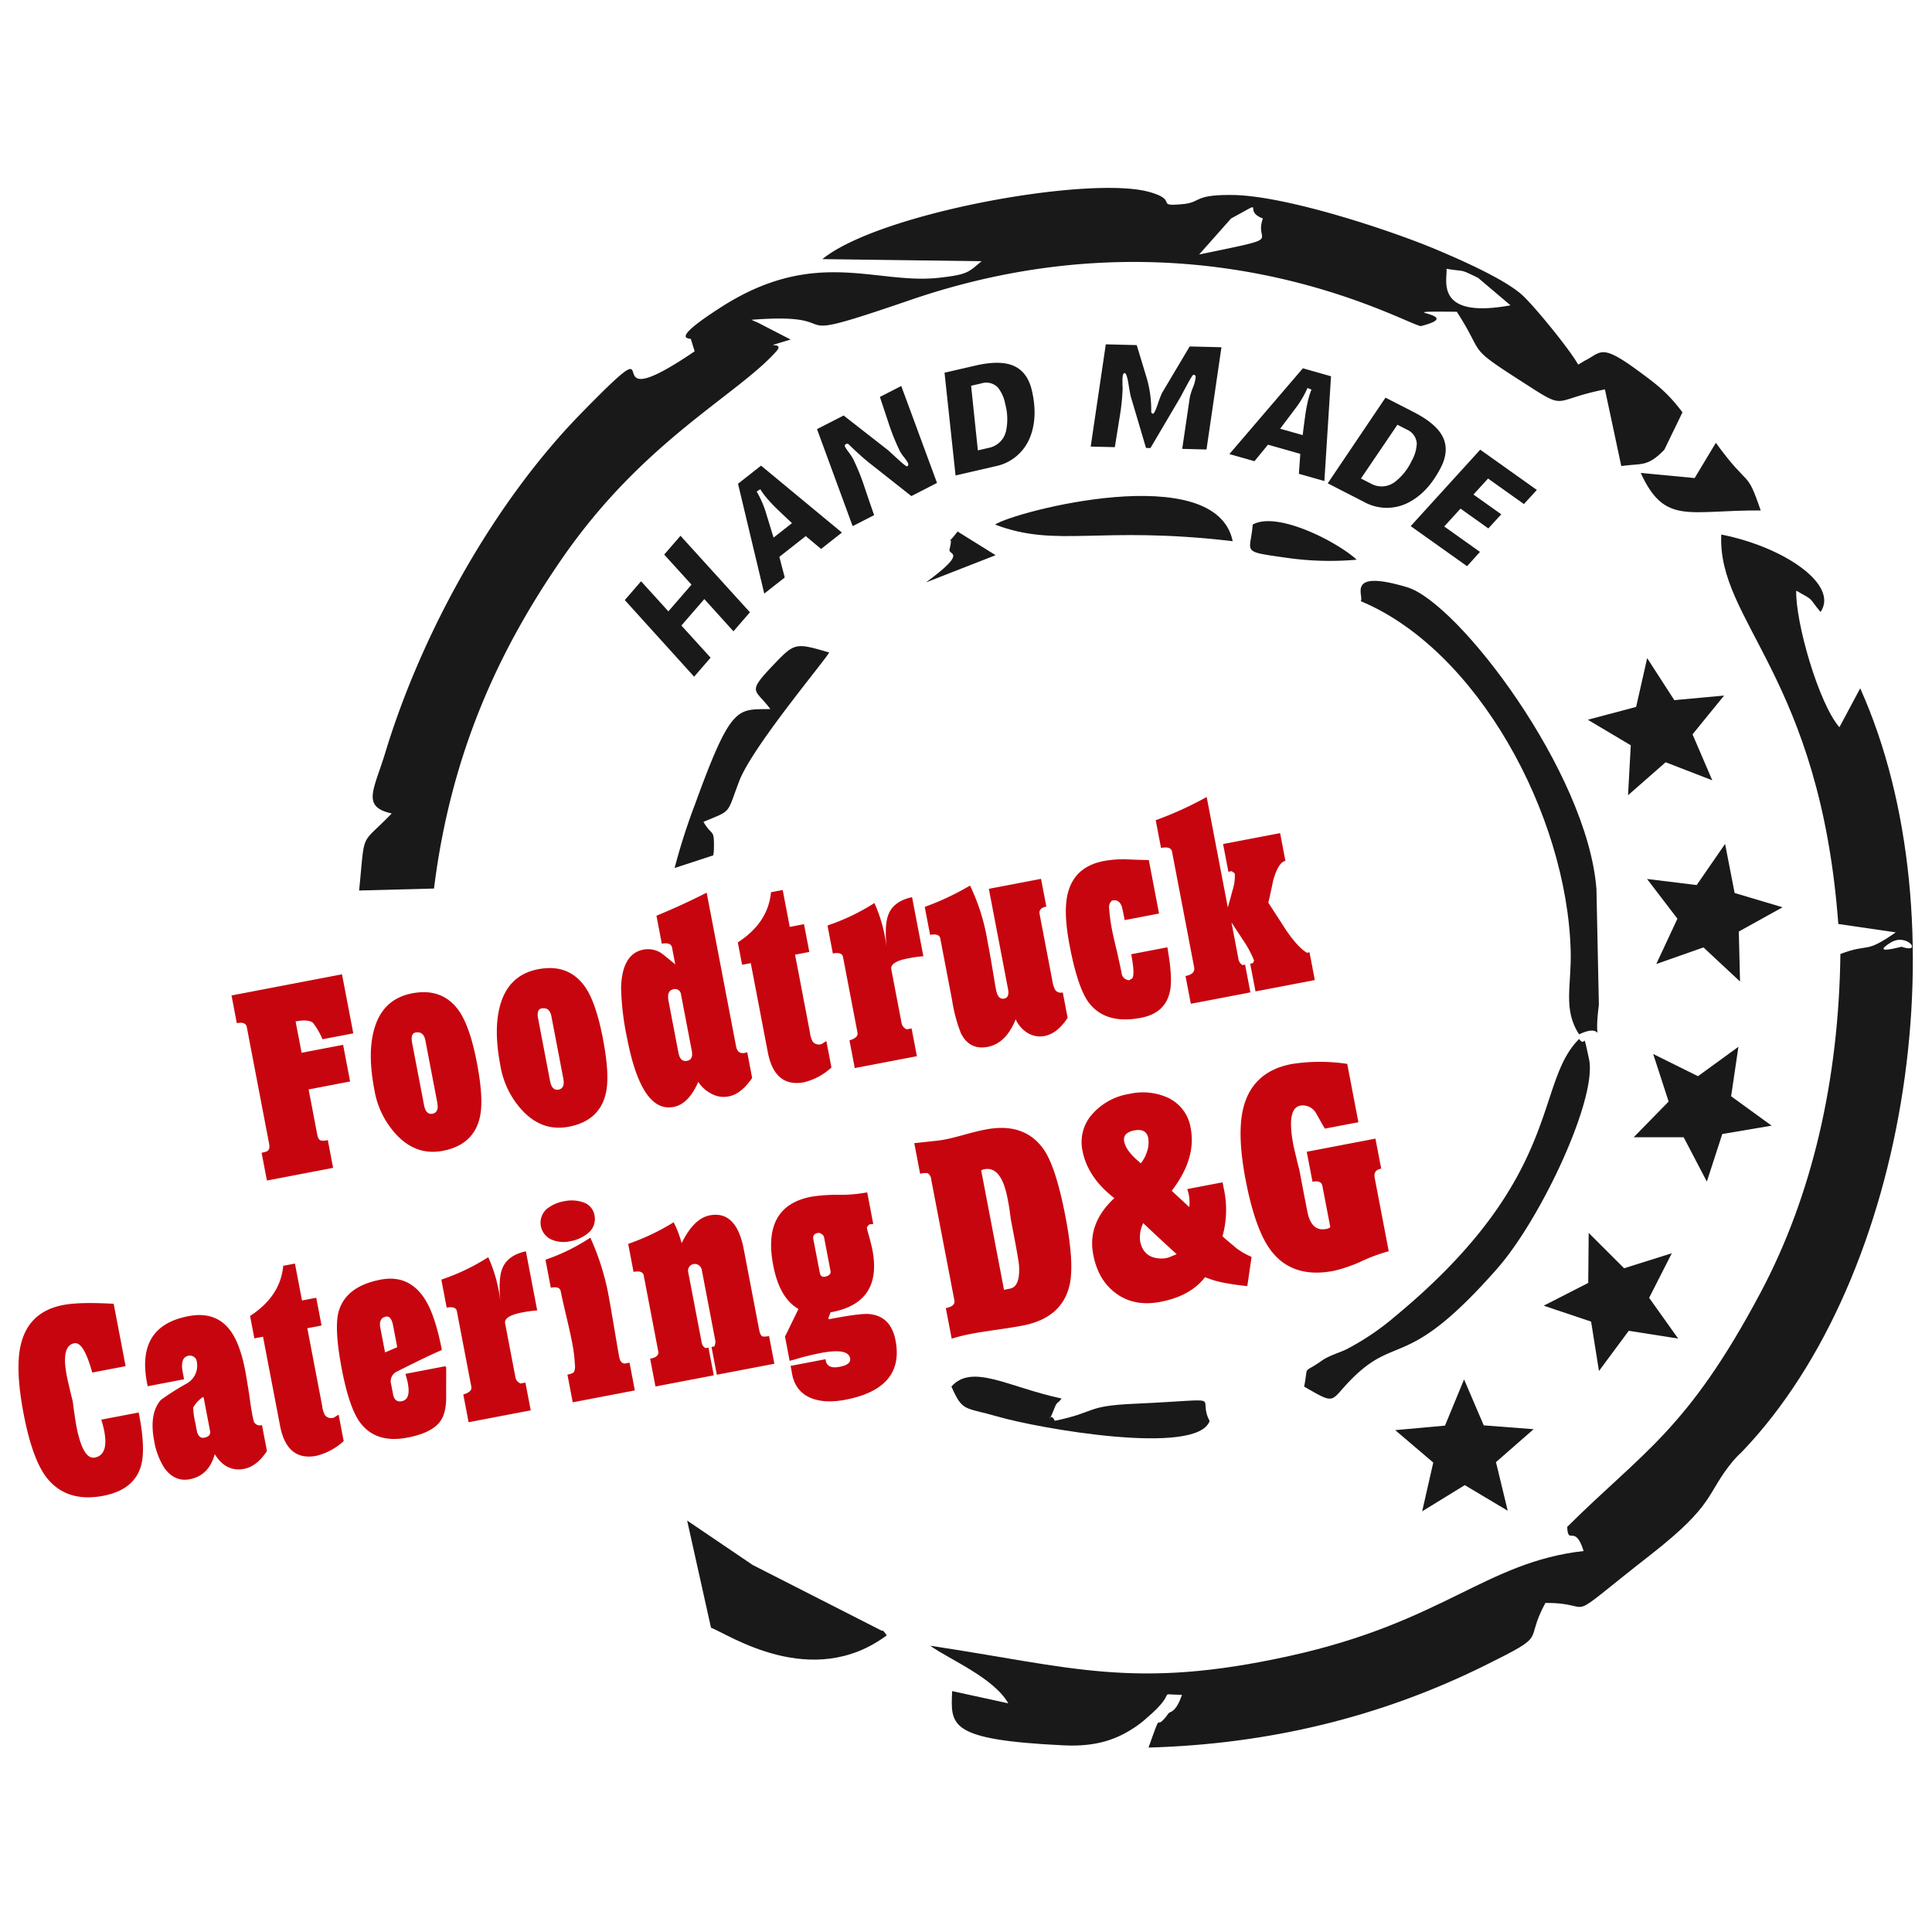 <?xml version="1.0" encoding="UTF-8"?> <svg xmlns="http://www.w3.org/2000/svg" id="Ebene_1" data-name="Ebene 1" viewBox="0 0 512 512"><defs><style>.cls-1{fill:#009640;}.cls-1,.cls-2{fill-rule:evenodd;}.cls-1,.cls-4{opacity:0;}.cls-2,.cls-6{fill:#191919;}.cls-3{fill:#c7050e;}.cls-5{fill:red;}</style></defs><title>foodtruck-catering-logo-black</title><g id="layer_1" data-name="layer 1"><path class="cls-1" d="M0,0H512V512H0Z"></path><path class="cls-2" d="M501.075,249.776c4.302-2.668,8.649,3.082,2.826,1.124C503.841,250.88,495.475,253.249,501.075,249.776ZM487.172,244.867l15.214,2.219c-8.41,5.885-6.827,2.739-14.661,5.732-.419,33.156-7.372,63.796-21.162,89.742-19.435,36.565-31.323,42.252-51.237,62.081.203,5.083,2.054-.963,4.349,6.391-26.089,2.99-37.003,18.783-77.93,27.813-41.293,9.111-57.559,2.933-95.224-2.704,4.992,3.594,16.866,8.473,20.678,15.256l-14.87-3.24c-.37,9.072-1.155,12.917,29.64,14.381,8.889.422,14.321-1.728,19.201-5.079.433-.297.981-.711,1.389-1.027.406-.313.921-.791,1.304-1.117,8.955-7.601,2.014-6.217,9.371-6.173-1.632,4.836-3.219,4.438-3.513,4.849-4.244,5.958-1.262-2.329-5.355,9.134,31.904-.903,61.563-8.087,89.15-21.76,17.457-8.654,10.115-5.697,16.025-16.566,14.584-.116,3.048,6.631,27.764-12.671,17.653-13.786,14.58-16.025,22.034-25.037.306-.37.798-.859,1.121-1.215.323-.357.86-.804,1.193-1.153,44.5-46.459,58.693-141.38,31.319-202.311l-5.513,10.32c-5.546-6.415-11.661-27.881-11.445-36.205,5.053,2.855,2.968,1.474,6.447,5.661,4.946-7.168-9.558-17.221-26.309-20.529-1.077,23.124,26.137,37.565,31.019,103.208"></path><path class="cls-2" d="M360.598,159.317c30.887,12.83,54.669,56.49,55.649,92.654.251,9.259-2.115,15.514,2.237,22.148,7.761-3.789,3.517,5.376,5.233-7.841l-.64-30.594c-2.322-30.977-36.643-76.005-50.16-80.06-16.707-5.011-11.206,2.597-12.318,3.693"></path><path class="cls-2" d="M345.612,367.468c9.14,5.261,6.446,3.812,13.488-2.895,11.293-10.756,14.304-1.851,37.611-28.308,11.718-13.302,26.612-45.176,24.402-55.549-1.834-8.613-.621-2.717-2.629-5.373-12.023,11.933-3.861,36.489-49,73.714a67.501,67.501,0,0,1-12.669,8.522c-1.845.92-4.581,1.637-6.489,2.989-5.293,3.752-3.511.789-4.713,6.899"></path><path class="cls-2" d="M204.152,187.908c-8.756.19-10.249-1.542-19.993,25.306a165.774,165.774,0,0,0-5.383,16.817l10.235-3.349a11.795,11.795,0,0,0,.181-1.482c.115-5.938-.396-3.298-2.772-7.401,7.657-3.212,6.037-1.797,9.5-10.844,3.449-9.009,22.499-31.641,23.821-34.037-8.725-2.557-9.108-2.628-14.311,2.799-7.818,8.152-5.362,6.643-1.278,12.192"></path><path class="cls-2" d="M188.422,431.359c4.471,1.654,26.667,16.843,46.583,2.02-.387-.421-1.037-1.599-1.246-1.179l-34.28-17.457-17.378-11.777Z"></path><path class="cls-2" d="M252.135,367.442c3.014,6.825,3.408,5.387,12.306,7.974,10.814,3.143,52.796,10.557,56.123,1.16-3.679-6.918,5.657-5.725-19.918-4.568-13.23.599-9.835,2.181-21.102,4.517-1.43-2.887-2.077,1.799-.364-2.704,1.067-2.803.886-1.488,2.156-3.194-14.195-3.038-23.661-9.36-29.202-3.185"></path><path class="cls-2" d="M263.698,139.018c16.513,6.27,27.319.204,62.981,4.405-4.489-21.845-57.937-7.834-62.981-4.405"></path><path class="cls-2" d="M449.097,126.69l-14.289-1.355c6.386,13.902,12.568,9.822,31.798,9.941-3.881-11.337-2.801-5.396-11.887-17.924Z"></path><path class="cls-2" d="M331.985,139.018c-.589,7.624-3.452,7.045,9.05,8.814a80.418,80.418,0,0,0,18.511.495c-5.284-4.834-21.119-12.932-27.561-9.309"></path><path class="cls-2" d="M433.535,97.832c-9.544-6.943-9.24-4.311-13.766-2.138a13.232,13.232,0,0,1-1.553.918c-2.002-3.691-10.918-14.673-14.493-18.123-4.442-4.287-16.54-9.602-23.06-12.346-11.919-5.018-39.821-14.32-54.097-14.469-10.402-.109-8.073,1.947-13.134,2.42-7.617.713-.879-.997-8.852-3.221-15.866-4.429-71.511,5.5-86.64,17.792l42.192.562c-3.523,2.895-3.532,3.509-11.202,4.378-16.761,1.899-32.746-8.265-57.781,7.758-14.346,9.181-8.079,8.133-8.061,8.504l1.003,3.234c-29.555,20.093-3.76-10.564-30.319,16.678-22.636,23.218-41.886,57.454-51.682,89.719-3,9.88-6.37,14.276,1.716,16.079-8.535,8.87-6.985,4.073-8.635,20.415l19.842-.52c4.513-36.275,17.513-63.794,34.186-87.813,21.506-30.982,46.237-42.953,56.564-54.594,2.664-3.003-5.691-.215,3.761-3.084L200.834,85.497c-.373-.177-1.138-.452-1.67-.753,28.023-2.155,4.656,7.605,42.039-5.227,75.668-25.974,130.939,6.281,135.335,6.908,13.159-3.336-10.989-3.985,9.53-3.806,7.568,11.678,2.344,8.927,16.61,18.103,13.241,8.517,7.765,5.406,22.649,2.474l4.333,20.317c5.458-.794,6.871.321,11.397-4.307l4.815-9.934C441.944,104.087,439.351,102.064,433.535,97.832ZM317.779,67.446l8.472-9.548c10.066-5.438,2.67-2.171,8.434.011C332.139,64.675,341.454,62.561,317.779,67.446Zm65.546,3.788c5.237.878,3.128-.137,8.37,2.388l8.604,7.29C379.563,84.726,383.79,73.532,383.325,71.234Z"></path><path class="cls-2" d="M245.376,154.348l18.469-7.219-10.068-6.263c-4.084,5.319-.745-.824-2.152,4.77-.38,1.512,5.103.393-6.249,8.712"></path><path id="font_0_38" data-name="font 0 38" class="cls-3" d="M93.628,273.85l-8.164,1.562a19.591,19.591,0,0,0-2.509-4.346c-.83-.68-2.324-.815-4.618-.376l1.588,8.299,10.997-2.104,1.859,9.716-10.997,2.104,2.31,12.077c.155.809.46,1.31.984,1.489a5.153,5.153,0,0,0,1.793-.133l1.407,7.354-17.542,3.356-1.407-7.354c.944-.181,1.539-.364,1.703-.605.366-.28.451-.926.284-1.802l-5.912-30.902c-.194-1.012-1.093-1.33-2.645-1.033l-1.407-7.354,29.281-5.602Z"></path><path id="font_0_75" data-name="font 0 75" class="cls-3" d="M126.382,281.642c1.226,6.41,1.509,11.181.794,14.395-1.091,4.895-4.364,7.9-9.828,8.945-4.655.891-8.699-.504-12.198-4.171a23.004,23.004,0,0,1-5.948-12.081c-1.174-6.139-1.252-11.3-.167-15.494,1.436-5.66,4.859-8.972,10.188-9.991,5.398-1.033,9.547.551,12.436,4.685,1.93,2.778,3.509,7.371,4.723,13.714m-10.49,10.609-3.162-16.531c-.323-1.686-1.22-2.354-2.637-2.082-.877.168-1.194,1.067-.871,2.754l3.162,16.531c.323,1.686,1.097,2.447,2.245,2.228C115.776,294.931,116.215,293.938,115.893,292.251Z"></path><path class="cls-3" d="M159.779,275.253c1.226,6.41,1.509,11.181.794,14.395-1.091,4.895-4.364,7.9-9.828,8.945-4.655.891-8.699-.504-12.198-4.171a23.004,23.004,0,0,1-5.948-12.081c-1.174-6.139-1.252-11.3-.167-15.494,1.436-5.66,4.859-8.972,10.188-9.991,5.398-1.033,9.547.551,12.436,4.685,1.93,2.778,3.509,7.371,4.723,13.714M149.29,285.863,146.127,269.332c-.323-1.686-1.22-2.354-2.637-2.082-.877.168-1.194,1.067-.871,2.754l3.162,16.531c.323,1.686,1.097,2.447,2.245,2.228C149.173,288.542,149.612,287.549,149.29,285.863Z"></path><path id="font_0_64" data-name="font 0 64" class="cls-3" d="M199.326,285.663c-1.91,2.812-3.971,4.466-6.198,4.892a6.788,6.788,0,0,1-4.535-.671,9.147,9.147,0,0,1-3.543-3.168c-1.703,3.892-3.864,6.124-6.563,6.64q-8.501,1.626-12.335-18.412a71.006,71.006,0,0,1-1.559-13.27c.185-5.981,2.206-9.304,5.917-10.014a6.47,6.47,0,0,1,4.64.86c.563.382,1.807,1.403,3.801,3.05l-.852-4.453c-.181-.945-1.094-1.33-2.713-1.02l-1.42-7.422q6.712-2.754,13.308-6.112l7.796,40.751c.31,1.619,1.316,2.127,2.951,1.535l1.304,6.814m-15.999-7.221-2.84-14.843a1.598,1.598,0,0,0-2.09-1.419c-1.147.219-1.574,1.28-1.225,3.102l2.62,13.697c.323,1.686,1.085,2.38,2.299,2.148C183.24,280.907,183.625,279.994,183.328,278.442Z"></path><path id="font_0_80" data-name="font 0 80" class="cls-3" d="M220.339,282.901a16.544,16.544,0,0,1-7.227,3.901c-5.195.994-8.433-1.675-9.633-7.949l-4.518-23.615-2.294.439-1.136-5.937c5.35-3.472,8.284-7.88,8.788-13.291l3.103-.594,1.871,9.782,3.778-.723,1.407,7.355-3.778.723,3.937,20.578a6.826,6.826,0,0,0,.76,2.513,2.172,2.172,0,0,0,2.354.599s.433-.293,1.245-.797Z"></path><path id="font_0_78" data-name="font 0 78" class="cls-3" d="M244.702,253.413c-.068.013-.553.035-1.578.162-.957.113-1.834.28-2.442.397-3.239.62-4.729,1.605-4.484,2.886l2.711,14.169a2.248,2.248,0,0,0,1.386,1.762l1.283-.245,1.407,7.354-16.463,3.149-1.407-7.354c1.594-.445,2.3-1.139,2.132-2.016l-3.834-20.039q-.271-1.416-2.7-.952l-1.42-7.422a56.555,56.555,0,0,0,12.431-5.945,38.919,38.919,0,0,1,3.19,11.559c-.331-3.923-.172-6.751.488-8.416.869-2.404,3.011-4.003,6.305-4.702Z"></path><path id="font_0_81" data-name="font 0 81" class="cls-3" d="M282.934,269.738c-1.842,2.8-3.849,4.373-6.075,4.799a6.308,6.308,0,0,1-4.561-.806,8.333,8.333,0,0,1-3.136-3.596q-2.559,6.364-7.416,7.294c-3.239.62-5.641-.6-7.15-3.738a41.731,41.731,0,0,1-2.298-8.722l-3.111-16.261q-.271-1.416-2.7-.952l-1.42-7.422a70.582,70.582,0,0,0,11.997-5.651,53.636,53.636,0,0,1,4.581,14.44c.297,1.551.723,3.778,1.211,6.692.487,2.914.833,5.086,1.091,6.435.348,1.821,1.056,2.595,2.136,2.389,1.012-.194,1.342-1.025,1.058-2.51l-5.086-26.584,13.831-2.646,1.407,7.355c-1.417.271-1.988.939-1.781,2.019l3.317,17.34a9.657,9.657,0,0,0,.692,2.525,1.784,1.784,0,0,0,2.122.853Z"></path><path id="font_0_63" data-name="font 0 63" class="cls-3" d="M309.361,251.045c.953,5.343,1.19,9.143.726,11.471-.775,3.994-3.327,6.372-7.713,7.211-6.41,1.226-11.019-.2-13.95-4.186q-2.855-3.965-4.967-14.996c-1.136-5.937-1.312-10.52-.477-13.827,1.198-4.705,4.362-7.548,9.556-8.542a28.957,28.957,0,0,1,5.998-.448c1.98.111,3.946.154,5.913.198l2.711,14.169-9.108,1.742c-.219-1.147-.452-2.362-.751-3.564q-.711-2.067-2.614-1.598a2.198,2.198,0,0,0-.77,1.826,46.685,46.685,0,0,0,.748,5.732c.258,1.35.699,3.293,1.338,5.899.571,2.618,1.013,4.563,1.232,5.71a2.072,2.072,0,0,0,2.045,1.917l.813-.505c.465-.858.348-2.934-.31-6.375Z"></path><path id="font_0_71" data-name="font 0 71" class="cls-3" d="M348.439,259.724l-15.721,3.007L331.312,255.378l.742-.142.288-.685a27.011,27.011,0,0,0-2.732-5.142c-1.091-1.68-2.169-3.292-3.259-4.972l1.82,9.514a2.345,2.345,0,0,0,1.116,1.814l.674-.129,1.407,7.354-15.787,3.02L314.175,258.656q2.631-.503,2.283-2.325l-5.86-30.632c-.194-1.012-1.161-1.317-2.915-.981l-1.407-7.354a94.334,94.334,0,0,0,13.51-6.151l5.602,29.281c.417-1.478.833-2.957,1.237-4.502a12.135,12.135,0,0,0,.604-4.522l-.817-.613-.877.168-1.407-7.355L339.24,220.779l1.407,7.355c-1.214.232-2.292,1.907-3.222,5.092-.394,1.964-.841,4.008-1.302,5.984,1.503,2.371,3.072,4.728,4.574,7.098,2.143,3.158,3.998,5.18,5.661,6.191l.674-.129Z"></path><path id="font_0_35" data-name="font 0 35" class="cls-3" d="M36.886,374.998c1.149,6.005,1.312,10.519.48,13.476-1.221,4.22-4.557,6.886-9.955,7.919-6.747,1.291-11.838-.463-15.329-5.18C9.711,387.959,7.749,382.459,6.265,374.701c-1.446-7.557-1.733-13.447-.917-17.589,1.239-6.322,5.069-10.062,11.411-11.275,2.969-.568,7.429-.652,13.367-.319l3.162,16.53-8.838,1.691c-1.544-5.509-3.085-8.082-4.771-7.759-2.362.452-3.005,3.303-1.986,8.632.194,1.012.506,2.281.883,3.887.377,1.607.638,2.606.703,2.943.039.202.126,1.025.343,2.522.229,1.564.407,2.859.614,3.939,1.149,6.004,2.796,8.767,4.887,8.367,2.497-.478,3.297-2.869,2.484-7.12a25.729,25.729,0,0,0-.77-2.929l9.918-1.897Z"></path><path id="font_0_61" data-name="font 0 61" class="cls-3" d="M70.742,384.537c-1.788,2.72-3.794,4.292-6.088,4.731-3.172.607-5.801-.709-7.741-3.904-1.028,3.763-3.257,6.008-6.631,6.653-2.631.503-4.846-.472-6.631-2.858a19.154,19.154,0,0,1-2.782-7.23c-.955-4.993-.319-8.612,1.816-10.979a70.463,70.463,0,0,1,6.61-4.201,5.446,5.446,0,0,0,2.813-6.133,1.561,1.561,0,0,0-.839-1.099,1.89,1.89,0,0,0-1.305-.239c-1.551.297-2.036,1.787-1.532,4.419l.349,1.822-9.649,1.846-.181-.945c-1.91-9.985,1.723-15.856,10.966-17.624,4.655-.891,8.23.244,10.79,3.391,1.92,2.36,3.33,6.077,4.298,11.138.271,1.417.565,3.319.975,5.828.343,2.522.598,4.221.779,5.166a17.838,17.838,0,0,0,.545,2.484,1.736,1.736,0,0,0,2.122.853l1.317,6.882M55.67,379.237l-1.704-8.906-.161-.109a7.906,7.906,0,0,0-2.61,2.808,19.694,19.694,0,0,0,.534,3.884l.516,2.699c.421,1.108.997,1.557,1.874,1.39Q55.942,380.654,55.67,379.237Z"></path><path class="cls-3" d="M91.08,381.904a16.544,16.544,0,0,1-7.227,3.901c-5.195.994-8.433-1.675-9.633-7.949l-4.518-23.615-2.294.439-1.136-5.937c5.35-3.472,8.284-7.88,8.788-13.291l3.103-.594,1.871,9.782,3.778-.723,1.407,7.355-3.778.723,3.937,20.578A6.826,6.826,0,0,0,86.139,375.087a2.172,2.172,0,0,0,2.353.599s.433-.293,1.245-.797Z"></path><path id="font_0_65" data-name="font 0 65" class="cls-3" d="M118.243,362.301c.018,2.654-.031,5.322-0,8.043-.01,2.869-.568,5.074-1.698,6.479-1.511,1.968-4.393,3.358-8.575,4.158-5.735,1.097-9.927-.339-12.697-4.215-1.824-2.588-3.415-7.25-4.692-13.93-1.368-7.151-1.636-12.206-.871-15.15,1.238-4.503,4.953-7.381,11.16-8.569,5.06-.968,8.965.802,11.771,5.231q2.713,4.307,4.455,13.415c-2.718,1.15-6.749,3.11-12.107,5.813a2.81,2.81,0,0,0-1.334,3.263l.245,1.282.258,1.35c.284,1.485,1.033,2.111,2.315,1.865,1.619-.31,2.159-1.881,1.604-4.783a12.192,12.192,0,0,0-.339-1.405,9.422,9.422,0,0,1-.273-1.066l10.458-2.001.321.218M105.273,357.018l-1.097-5.734q-.503-2.631-1.92-2.36c-1.282.245-1.789,1.252-1.467,2.938l1.252,6.545Z"></path><path class="cls-3" d="M142.364,347.266c-.068.013-.553.035-1.578.162-.957.113-1.834.28-2.442.397-3.239.62-4.729,1.605-4.484,2.886l2.711,14.169a2.248,2.248,0,0,0,1.386,1.762l1.283-.245,1.407,7.354-16.463,3.149-1.407-7.354c1.594-.445,2.3-1.139,2.132-2.016L121.075,347.491q-.271-1.416-2.7-.952l-1.42-7.422a56.554,56.554,0,0,0,12.431-5.945,38.919,38.919,0,0,1,3.19,11.559c-.331-3.923-.172-6.751.488-8.416.869-2.404,3.011-4.003,6.305-4.702Z"></path><path id="font_0_69" data-name="font 0 69" class="cls-3" d="M157.542,322.051a4.778,4.778,0,0,1-1.682,4.728,10.224,10.224,0,0,1-4.829,2.182,8.032,8.032,0,0,1-4.766-.417,4.88,4.88,0,0,1-1.413-8.122,10.023,10.023,0,0,1,4.706-2.089,9.32,9.32,0,0,1,4.875.256,4.391,4.391,0,0,1,3.109,3.462m10.699,46.42L151.779,371.621l-1.407-7.354a3.498,3.498,0,0,0,1.702-.605,3.239,3.239,0,0,0,.298-1.736,42.407,42.407,0,0,0-.808-6.419q-.446-2.329-1.519-6.843-1.073-4.515-1.442-6.439c-.181-.944-1.013-1.275-2.632-.965l-1.42-7.422a51.891,51.891,0,0,0,11.89-5.841,66.121,66.121,0,0,1,5.049,16.519c.323,1.686.745,4.264,1.324,7.65.577,3.386.988,5.895,1.285,7.447.219,1.147.672,1.689,1.453,1.75l1.282-.245Z"></path><path id="font_0_74" data-name="font 0 74" class="cls-3" d="M205.214,361.399l-15.248,2.917-1.407-7.354.742-.142a2.896,2.896,0,0,0,.255-1.588l-3.614-18.891a1.993,1.993,0,0,0-.759-1.044,1.888,1.888,0,0,0-1.115-.346,1.801,1.801,0,0,0-1.65,2.343l3.562,18.622a1.824,1.824,0,0,0,1.026,1.343l.742-.142,1.407,7.354-15.451,2.956-1.407-7.354c1.619-.31,2.338-.937,2.145-1.949l-3.846-20.106q-.271-1.416-2.7-.952l-1.42-7.422a60.434,60.434,0,0,0,12.052-5.732,28.137,28.137,0,0,1,2.109,5.542c2.165-4.401,4.637-6.832,7.471-7.375,4.655-.891,7.675,2.098,8.979,8.912l4.118,21.524c.181.944.499,1.513.875,1.65a4.215,4.215,0,0,0,1.725-.12Z"></path><path id="font_0_67" data-name="font 0 67" class="cls-3" d="M237.33,355.255c1.614,8.435-2.836,13.691-13.294,15.692-3.71.71-6.753.523-9.183-.481-2.887-1.196-4.604-3.595-5.061-7.075l-.271-1.417,9.244-1.768.077.405q.426,2.227,3.664,1.607c2.092-.4,3.001-1.133,2.781-2.28-.349-1.822-2.958-2.302-7.748-1.385-1.418.271-3.091.661-5.089,1.183-1.918.577-2.984.851-3.187.889l-1.226-6.409,3.564-7.326c-3.379-1.942-5.583-5.787-6.693-11.589-2.001-10.458,1.391-16.492,10.095-18.157a43.539,43.539,0,0,1,7.387-.504,38.216,38.216,0,0,0,7.429-.653l1.601,8.367-1.025.126a2.431,2.431,0,0,0-.68.83c.116.607.377,1.607.757,2.863.326,1.337.587,2.336.728,3.077,1.794,9.379-1.903,14.912-11.104,16.532l-.551,1.504.064.337c5.667-1.084,9.282-1.565,10.857-1.377,3.782.395,6.053,2.759,6.866,7.008M218.388,327.896a1.299,1.299,0,0,0-.653-.855,1.175,1.175,0,0,0-.967-.304c-1.012.194-1.393.755-1.226,1.632l1.691,8.839c.168.877.595,1.284,1.337,1.142,1.147-.219,1.677-.74,1.522-1.549Z"></path><g class="cls-4"><path class="cls-5" d="M281.273,312.229l-8.164,1.562a19.591,19.591,0,0,0-2.509-4.346c-.83-.68-2.324-.815-4.618-.376l1.588,8.299L278.567,315.264l1.859,9.716-10.997,2.104,2.31,12.077c.155.809.46,1.31.984,1.489a5.153,5.153,0,0,0,1.793-.133l1.407,7.354-17.542,3.356-1.407-7.354c.944-.181,1.539-.364,1.703-.605.366-.28.451-.926.284-1.802l-5.912-30.902c-.194-1.012-1.093-1.33-2.645-1.033l-1.407-7.354,29.281-5.602Z"></path></g><g class="cls-4"><path id="font_0_9" data-name="font 0 9" class="cls-5" d="M327.815,332.14l-1.07,7.199c-2.572-.277-4.374-.562-5.316-.732a25.361,25.361,0,0,1-5.107-1.471q-3.515,4.66-11.004,6.092c-4.251.813-7.883.109-10.815-2.058-3-2.154-4.873-5.362-5.686-9.613-.981-5.127.728-9.72,5.182-13.859-4.363-3.432-6.985-7.266-7.824-11.652a10.261,10.261,0,0,1,2.692-9.328,15.213,15.213,0,0,1,8.823-4.695,14.932,14.932,0,0,1,9.558.97,9.895,9.895,0,0,1,5.556,7.469c.955,4.993-.583,10.113-4.67,15.441l4.332,3.997a10.005,10.005,0,0,0-.502-4.45l8.704-1.665.245,1.282a24.279,24.279,0,0,1-.289,12.015c1.604,1.441,2.755,2.34,3.344,2.856A17.562,17.562,0,0,0,327.815,332.14m-25.447-29.192c-.323-1.686-1.49-2.303-3.446-1.929-1.957.374-2.759,1.297-2.488,2.714.323,1.687,1.709,3.45,4.104,5.369a8.249,8.249,0,0,0,1.534-2.951,6.693,6.693,0,0,0,.296-3.204m6.996,28.526c-1.859-1.673-4.654-4.215-8.248-7.654a7.986,7.986,0,0,0-.764,4.413,4.754,4.754,0,0,0,4.598,4.295,5.592,5.592,0,0,0,2.534-.275Z"></path></g><g class="cls-4"><path id="font_0_40" data-name="font 0 40" class="cls-5" d="M368.221,330.214,351.219,333.467l-1.407-7.354a1.731,1.731,0,0,0,1.515-2.317l-2.246-11.74-4.723.904,2.336,12.212c.103.54.598.935,1.364,1.278l.809-.155,1.407,7.354-17.069,3.265-1.407-7.354a4.148,4.148,0,0,0,1.825-.699c.298-.266.397-.845.23-1.722l-5.821-30.429c-.168-.877-.406-1.392-.849-1.516a3.948,3.948,0,0,0-1.954.024l-1.407-7.354,17.069-3.265,1.407,7.354c-1.282.245-1.799.834-1.605,1.846l1.807,9.446,4.723-.904-1.807-9.446c-.194-1.012-.891-1.368-2.173-1.123l-1.407-7.354,17.002-3.253,1.407,7.354c-1.552.297-2.271.924-2.078,1.936l6.002,31.373c.194,1.012,1.093,1.33,2.646,1.033Z"></path></g><path id="font_1_45" data-name="font 1 45" class="cls-6" d="M323.697,92.024,319.734,119.119l-6.434-.163,1.979-13.45a15.332,15.332,0,0,1,.85-2.788,10.244,10.244,0,0,0,.733-2.752.541.541,0,0,0-.608-.639c-.156-.004-.685.841-1.626,2.573-.572,1.039-1.146,2.117-1.68,3.157l-8.072,13.685-1.17-.03L299.61,104.876c-.206-1.098-.412-2.195-.579-3.331-.307-1.763-.635-2.669-.986-2.678-.273-.007-.436.301-.53.884a13.052,13.052,0,0,0-.044,1.755,11.548,11.548,0,0,0,.044,1.367,57.917,57.917,0,0,1-.822,7.822q-.626,3.905-1.251,7.81l-6.394-.162,4.002-27.093,8.189.207c.902,2.91,1.764,5.819,2.665,8.768a30.327,30.327,0,0,1,1.184,8.731c-.011.429.139.667.49.676.234.006.644-.803,1.192-2.389a29.971,29.971,0,0,1,1.171-3.092l7.336-12.339Z"></path><path id="font_1_33" data-name="font 1 33" class="cls-6" d="M350.975,127.485l-6.754-1.917.366-5.289-8.555-2.429-3.593,4.372-6.641-1.885,19.469-22.733,7.466,2.12-1.759,27.761m-5.748-12.174c.196-1.688.418-3.328.651-5.005a39.083,39.083,0,0,1,.983-5.032,18.737,18.737,0,0,1,.699-2.031l-1.056-.422a26.698,26.698,0,0,1-3.457,5.749c-1.245,1.674-2.529,3.337-3.785,5.048Z"></path><path id="font_1_36" data-name="font 1 36" class="cls-6" d="M273.454,103.477c1.097,4.751.936,8.911-.52,12.49a12.466,12.466,0,0,1-9.288,7.628L253.232,125.998l-2.922-27.226,8.171-1.886c3.915-.904,7.019-.98,9.352-.237,2.897.932,4.786,3.218,5.62,6.829m-7.04,3.667a10.095,10.095,0,0,0-1.944-4.435,4.306,4.306,0,0,0-4.418-1.102l-2.698.623,1.79,17.12,2.85-.658a5.818,5.818,0,0,0,4.634-4.552A15.121,15.121,0,0,0,266.414,107.144Z"></path><path class="cls-6" d="M381.839,123.893c-2.223,4.34-5.027,7.418-8.446,9.216a12.467,12.467,0,0,1-12.018-.152l-9.513-4.872,15.31-22.704,7.464,3.823c3.576,1.832,6,3.774,7.305,5.845,1.615,2.58,1.587,5.545-.103,8.843m-7.747-1.732a10.095,10.095,0,0,0,1.371-4.645,4.306,4.306,0,0,0-2.668-3.689l-2.465-1.262-9.663,14.246,2.604,1.334a5.819,5.819,0,0,0,6.477-.496A15.122,15.122,0,0,0,374.093,122.161Z"></path><path id="font_1_46" data-name="font 1 46" class="cls-6" d="M238.84,102.288l9.478,25.692-6.805,3.485-11.11-8.771c-1.248-.982-3.078-2.587-5.438-4.884a.603.603,0,0,0-.7-.168c-.382.196-.466.458-.306.771a10.891,10.891,0,0,0,1.062,1.56,16.831,16.831,0,0,1,1.063,1.646,56.915,56.915,0,0,1,2.985,7.368c.844,2.504,1.706,5.043,2.585,7.529l-5.693,2.916L216.516,113.722l7.048-3.61,11.83,9.236c.897.811,1.742,1.605,2.64,2.417q2.112,1.942,2.373,1.809c.347-.178.396-.51.165-.961a11.141,11.141,0,0,0-1.026-1.49,10.502,10.502,0,0,1-1.045-1.525,58.382,58.382,0,0,1-2.895-7.107q-1.213-3.652-2.426-7.303Z"></path><path id="font_1_37" data-name="font 1 37" class="cls-6" d="M407.276,129.84l-3.424,3.739-9.504-6.759-3.872,4.234,7.374,5.244-3.424,3.739-7.374-5.244-4.32,4.729,9.472,6.736-3.415,3.793-14.939-10.623L392.274,119.171Z"></path><path class="cls-6" d="M223.114,141.138l-5.52,4.338-4.064-3.404-6.993,5.495,1.427,5.477-5.428,4.266-6.953-29.113,6.103-4.796,21.429,17.737m-13.228-2.503c-1.251-1.15-2.447-2.294-3.668-3.468a39.083,39.083,0,0,1-3.495-3.752,18.74,18.74,0,0,1-1.233-1.759l-.962.607a26.699,26.699,0,0,1,2.621,6.176c.622,1.991,1.214,4.007,1.86,6.029Z"></path><path id="font_1_40" data-name="font 1 40" class="cls-6" d="M180.336,141.987l18.402,20.275-4.367,5.041-7.718-8.544-6.078,7.016,7.744,8.514-4.366,5.041-18.376-20.304,4.316-4.982,7.235,7.97,6.129-7.075-7.235-7.969Z"></path><path class="cls-2" d="M406.422,378.754l-9.973,8.726,3.112,12.882L388.18,393.574l-11.289,6.941,2.939-12.922-10.09-8.592,13.198-1.198,5.053-12.251L393.209,377.734Z"></path><path class="cls-2" d="M456.903,184.331l-8.366,10.278,5.233,12.176-12.36-4.78-9.963,8.739.726-13.232L420.784,190.737l12.809-3.398,2.923-12.926,7.19,11.132Z"></path><path class="cls-2" d="M472.394,240.439l-11.591,6.424.323,13.248-9.692-9.039-12.5,4.401L444.535,243.463l-8.048-10.528,13.153,1.616,7.526-10.908,2.528,13.009Z"></path><path class="cls-2" d="M469.489,298.311l-13.066,2.214-4.092,12.605-6.143-11.743-13.252.003,9.27-9.471-4.099-12.603,11.872,5.889,10.719-7.792-1.932,13.11Z"></path><path class="cls-2" d="M444.726,354.735l-13.091-2.06-7.891,10.647-2.086-13.087-12.564-4.215,11.802-6.028.126-13.252,9.38,9.361L443.043,332.126l-6.004,11.814Z"></path></g><path class="cls-3" d="M276.874,305.026q-5.074-7.722-15.654-5.694c-1.261.231-3.152.672-5.631,1.366s-4.329,1.135-5.589,1.366c-.84.168-3.383.42-7.711.883l1.555,8.111a5.872,5.872,0,0,1,1.996-.168,2.226,2.226,0,0,1,.946,1.723l6.136,32.002c.189,1.051-.525,1.702-2.269,2.038l1.555,8.111a45.807,45.807,0,0,1,5.379-1.324c1.471-.294,3.74-.63,6.745-1.072,2.963-.42,5.232-.798,6.745-1.093,6.934-1.345,11.094-4.938,12.418-10.905.798-3.782.441-9.729-1.114-17.839C280.762,314.082,278.934,308.261,276.874,305.026Zm-6.829,30.236c.252,3.929-.588,5.967-2.5,6.262l-1.471.294-6.051-31.665a3.816,3.816,0,0,1,.819-.294c3.026-.588,5.085,1.996,6.178,7.796.168.819.378,1.933.567,3.278.168,1.345.294,2.185.357,2.542l.735,3.845C269.499,331.585,269.94,334.253,270.046,335.262Z"></path><path class="cls-3" d="M327.577,330.73c-.633-.59-1.9-1.55-3.603-3.101a26.284,26.284,0,0,0,.284-12.927l-.262-1.376-9.368,1.791a10.491,10.491,0,0,1,.546,4.782l-4.651-4.323c4.389-5.721,6.048-11.245,5.022-16.595a10.676,10.676,0,0,0-6.005-8.057,16.083,16.083,0,0,0-10.263-1.026,16.447,16.447,0,0,0-9.52,5.044,11.064,11.064,0,0,0-2.882,10.023c.917,4.738,3.712,8.887,8.429,12.556q-7.173,6.682-5.59,14.936c.873,4.586,2.882,8.014,6.114,10.35,3.166,2.315,7.075,3.079,11.638,2.205,5.393-1.026,9.324-3.21,11.879-6.551a26.508,26.508,0,0,0,5.481,1.572c1.004.197,2.948.502,5.721.808l1.135-7.752A19.324,19.324,0,0,1,327.577,330.73Zm-23.583-25.613a9.376,9.376,0,0,1-1.66,3.166c-2.577-2.096-4.061-3.974-4.411-5.786-.284-1.528.568-2.511,2.686-2.926,2.096-.393,3.341.262,3.69,2.053A7.47,7.47,0,0,1,303.994,305.117Zm5.83,28.081a6.265,6.265,0,0,1-2.729.284c-2.751-.218-4.411-1.769-4.957-4.607a8.486,8.486,0,0,1,.83-4.738c3.843,3.668,6.856,6.398,8.865,8.232Z"></path><path class="cls-3" d="M364.503,301.747l-18.206,3.483,1.534,7.953c1.534-.307,2.41.044,2.607,1.074l2.103,10.932a1.771,1.771,0,0,1-1.117.504c-2.629.504-4.294-1.052-4.995-4.776-.066-.372-.175-.854-.329-1.687-.153-.789-.241-1.315-.329-1.665l-1.424-7.493c-.022-.153-.285-1.008-.657-2.607s-.723-2.958-.964-4.206c-1.205-6.353-.57-9.771,1.84-10.253a4.047,4.047,0,0,1,4.119,1.862c.811,1.424,1.577,2.804,2.41,4.228l8.895-1.687-2.958-15.467a48.174,48.174,0,0,0-14.744.044c-6.923,1.315-11.239,5.214-12.838,11.809q-1.643,6.901.657,18.907c1.643,8.522,3.79,14.635,6.397,18.272,3.768,5.324,9.442,7.252,16.891,5.828a39.024,39.024,0,0,0,7.361-2.519,43.916,43.916,0,0,1,7.274-2.695L364.306,312.132c-.285-1.402.351-2.169,1.731-2.432Z"></path></svg> 